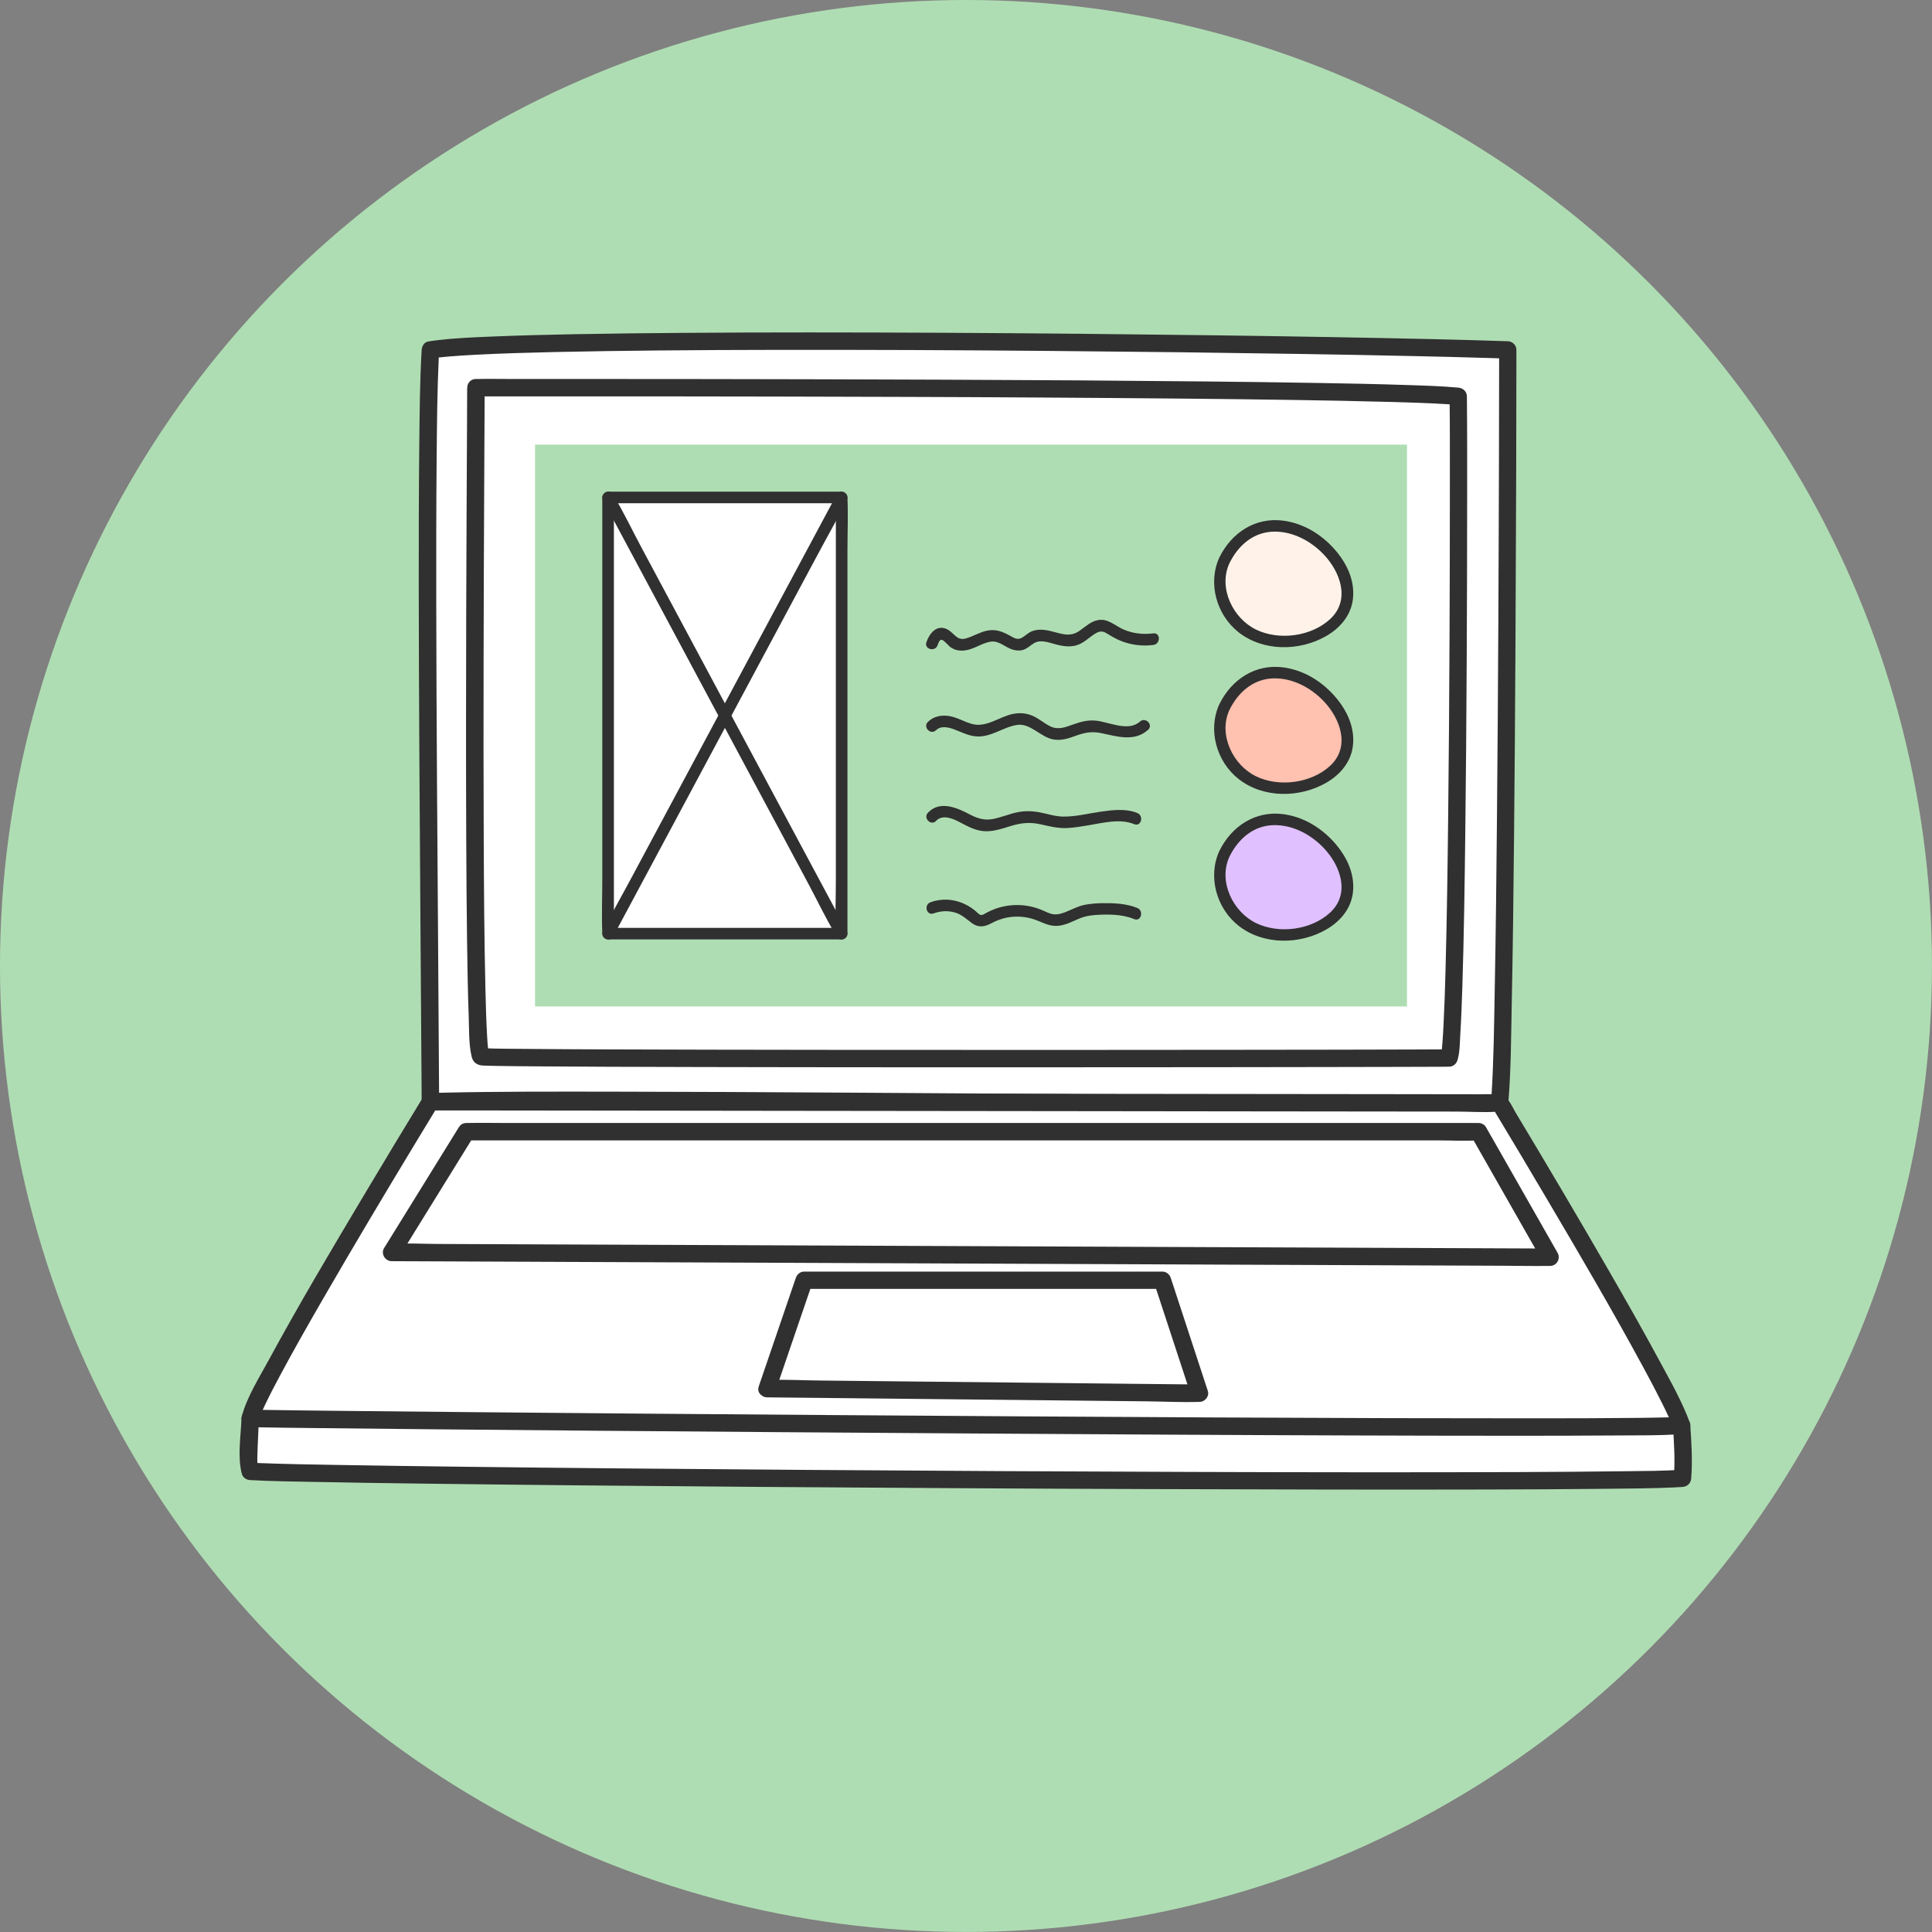 <?xml version="1.0" encoding="UTF-8"?>
<svg id="Layer_1" data-name="Layer 1" xmlns="http://www.w3.org/2000/svg" viewBox="0 0 443.21 443.21">
  <rect x="0" y="0" width="443.21" height="443.21" fill="#808080" stroke="none"/>
  <defs>
    <style>
      .cls-1 {
        fill: #ffc1b0;
      }

      .cls-2 {
        fill: #afddb3;
      }

      .cls-3 {
        fill: #303030;
      }

      .cls-4 {
        fill: #fff;
      }

      .cls-5 {
        fill: #e0c0ff;
      }

      .cls-6 {
        fill: #fff3e9;
      }
    </style>
  </defs>
  <circle class="cls-2" cx="221.6" cy="221.6" r="221.6"/>
  <g>
    <g>
      <g>
        <path class="cls-4" d="M98.74,252.76c-.29-52.59-1.36-149.38,0-172.47,21.11-3.57,200.39-1.62,247.16,0,0,23.09-.29,154.26-1.87,172.74-37.34,1.01-207.94-1.43-245.29-.28Z"/>
        <path class="cls-3" d="M100.74,252.76c-.06-11.67-.15-23.34-.23-35-.1-13.28-.19-26.57-.27-39.85-.08-13.09-.14-26.17-.16-39.26-.02-11.25-.01-22.5.09-33.76.07-7.6.13-15.21.48-22.81.03-.6.06-1.2.09-1.8l-1.46,1.92c.28-.05.56-.08.83-.13s-.6.07-.21.03c.07,0,.15-.02.22-.03.17-.02.34-.04.51-.06.8-.09,1.6-.17,2.4-.23,2.09-.18,4.18-.3,6.28-.41,5.96-.31,11.94-.47,17.91-.61,7.89-.18,15.79-.28,23.69-.36,9.28-.09,18.56-.13,27.85-.14,10.08-.01,20.16,0,30.24.04,10.43.04,20.87.11,31.3.2,10.2.09,20.41.19,30.61.31,9.43.12,18.86.25,28.29.4,8.12.13,16.24.28,24.36.46,6.27.14,12.53.28,18.8.48,1.18.04,2.36.07,3.54.12l-1.99-1.99c0,8.09-.02,16.18-.04,24.27-.03,13.05-.09,26.1-.15,39.15-.08,14.67-.17,29.34-.31,44.01-.12,13.06-.26,26.12-.51,39.18-.15,8.2-.23,16.42-.75,24.6-.03.51-.07,1.02-.11,1.53l1.99-1.99c-11.71.31-23.43.26-35.15.25-17.91-.02-35.82-.12-53.73-.23-20.13-.12-40.27-.26-60.4-.39-18.39-.11-36.77-.21-55.16-.23-12.67-.01-25.34-.05-38.01.24-.95.02-1.89.05-2.84.08-2.56.08-2.57,4.07,0,3.99,11.71-.36,23.43-.31,35.15-.32,17.91,0,35.82.09,53.73.19,20.13.12,40.27.26,60.4.38,18.39.12,36.77.23,55.16.26,12.67.02,25.34.07,38-.18.95-.02,1.89-.04,2.84-.07,1.15-.03,1.9-.89,1.99-1.99.62-7.34.63-14.75.78-22.1.26-12.68.41-25.36.53-38.04.15-14.65.25-29.3.33-43.94.07-13.39.13-26.77.17-40.16.03-8.88.05-17.76.05-26.64,0-.62,0-1.24,0-1.86,0-1.11-.91-1.96-1.99-1.99-5.73-.2-11.47-.34-17.21-.48-7.76-.18-15.52-.33-23.28-.47-9.17-.16-18.34-.3-27.5-.42-10.07-.13-20.14-.24-30.21-.34s-20.86-.17-31.29-.23c-10.3-.05-20.59-.08-30.89-.08-9.52,0-19.05.03-28.57.1-8.26.06-16.52.15-24.78.3-6.46.12-12.92.28-19.37.55-4.13.17-8.28.34-12.38.83-.74.09-1.48.18-2.21.31-.89.15-1.42,1.11-1.46,1.92-.41,7.02-.46,14.06-.54,21.09-.12,10.9-.14,21.79-.13,32.69.01,12.95.07,25.89.14,38.84.07,13.36.17,26.72.26,40.08.09,11.96.18,23.92.25,35.89,0,1.29.02,2.58.02,3.88.01,2.57,4,2.57,3.99,0Z"/>
      </g>
      <g>
        <path class="cls-4" d="M57.4,325.41c-.36,10.41-.62,9.74,0,12.14,24.91,1.38,309.45,3.16,328.58,1.59.37-4.64.21-5.81-.21-12.14"/>
        <path class="cls-3" d="M55.4,325.41c-.14,4.09-.96,8.63.07,12.67.23.88,1.05,1.42,1.92,1.46,4.75.26,9.51.32,14.26.41,8.73.18,17.47.3,26.21.41,11.69.15,23.37.28,35.06.39,13.69.13,27.39.25,41.08.35,14.79.11,29.58.21,44.37.29,14.85.09,29.71.16,44.56.21,13.94.05,27.87.09,41.81.11,12,.02,23.99.02,35.99-.01,9.14-.02,18.29-.06,27.43-.16,5.33-.06,10.67-.08,16-.32.61-.03,1.21-.06,1.82-.11,1.14-.09,1.9-.84,1.99-1.99.32-4.08.06-8.07-.21-12.14-.17-2.55-4.16-2.57-3.99,0,.27,4.08.53,8.06.21,12.14l1.99-1.99c-4.22.34-8.5.31-12.73.37-8.34.12-16.67.16-25.01.2-11.4.04-22.8.05-34.19.05-13.51,0-27.03-.04-40.54-.08-14.72-.05-29.44-.11-44.16-.19-14.9-.08-29.79-.17-44.69-.28-14.09-.1-28.18-.21-42.27-.34-12.26-.11-24.52-.24-36.77-.39-9.51-.12-19.03-.24-28.54-.41-5.82-.1-11.63-.19-17.45-.42-.74-.03-1.48-.06-2.22-.1l1.92,1.46c-.07-.26-.13-.52-.19-.78-.05-.19-.12-.93-.06-.24-.05-.54-.05-1.07-.04-1.61.07-2.99.26-5.99.36-8.98.09-2.57-3.9-2.56-3.99,0h0Z"/>
      </g>
      <g>
        <path class="cls-4" d="M109.16,88.95c0,13.97-1.06,150.86,1.14,153.48,6.01.62,209.56.41,222.11.28,2.21-6.94,2.29-138.56,2.1-151.8-24.75-2.29-225.35-1.96-225.35-1.96Z"/>
        <path class="cls-3" d="M107.17,88.95c0,3.36-.02,6.73-.04,10.09-.03,6.08-.06,12.15-.09,18.23-.04,7.86-.07,15.73-.09,23.59-.03,8.77-.04,17.53-.04,26.3s.01,17.31.05,25.96c.03,7.66.09,15.31.19,22.97.08,5.73.17,11.47.38,17.2.11,2.97-.02,6.24.68,9.15.32,1.33,1.29,1.94,2.63,2.01.85.04,1.7.05,2.54.07,3.4.06,6.79.09,10.19.11,5.34.04,10.67.06,16.01.09,6.8.03,13.6.05,20.4.06,7.86.02,15.71.03,23.57.04,8.49,0,16.97.02,25.46.02s17.39,0,26.08,0c8.47,0,16.95,0,25.42-.01,7.83,0,15.65-.01,23.48-.02,6.78,0,13.57-.02,20.35-.03,5.25,0,10.5-.02,15.74-.03,3.32,0,6.64-.02,9.97-.03.79,0,1.58,0,2.37-.02.9,0,1.66-.62,1.92-1.46.56-1.82.54-3.95.65-5.83.23-3.69.36-7.39.48-11.08.36-11.39.52-22.79.66-34.18.17-13.64.27-27.28.34-40.92.06-12.38.1-24.76.1-37.14,0-7.34.02-14.68-.05-22.02,0-.39,0-.77-.01-1.16-.02-1.15-.91-1.89-1.99-1.99-3.96-.36-7.95-.47-11.92-.6-6.62-.22-13.25-.35-19.87-.46-8.57-.15-17.15-.26-25.72-.35-9.82-.1-19.65-.18-29.47-.25-10.37-.07-20.75-.12-31.12-.16s-20.45-.07-30.67-.1c-9.41-.02-18.83-.04-28.24-.05-7.79,0-15.58-.01-23.37-.01-5.6,0-11.19,0-16.79,0-2.61,0-5.23-.06-7.85,0-.11,0-.22,0-.33,0-2.57,0-2.57,3.99,0,3.99,1.79,0,3.59,0,5.38,0,4.92,0,9.83,0,14.75,0,7.34,0,14.67,0,22.01,0,9.06,0,18.12.02,27.17.04,10.08.02,20.16.05,30.24.08s20.8.08,31.21.15,20.13.13,30.2.23c8.91.08,17.81.18,26.72.32,7.2.11,14.39.24,21.59.44,4.68.13,9.37.26,14.04.56.68.05,1.37.1,2.05.16l-1.99-1.99c.09,6.48.06,12.96.07,19.44,0,11.88-.03,23.75-.08,35.63-.06,13.67-.15,27.34-.31,41.01-.13,11.86-.29,23.73-.61,35.59-.11,4.13-.24,8.26-.45,12.39-.07,1.42-.15,2.84-.26,4.25-.04.53-.09,1.06-.14,1.58-.02.2-.05.4-.07.59.03-.29.07-.39-.02.07-.04.24-.08.48-.16.71l1.92-1.46c-2.93.03-5.86.03-8.8.04-5.83.02-11.66.03-17.49.04-8.05.01-16.1.02-24.15.03-9.49.01-18.97.02-28.46.02-10.27,0-20.55,0-30.82,0s-20.6,0-30.9-.01c-9.56,0-19.12-.02-28.68-.04-8.18-.02-16.36-.04-24.54-.07-6.01-.02-12.02-.05-18.02-.11-3.16-.03-6.33-.02-9.49-.15-.25-.01-.51-.02-.76-.04l1.41.58c.21.26.44,1.1.34.39-.02-.13-.04-.27-.07-.41-.11-.5.06.63,0-.04-.11-1.05-.19-2.1-.25-3.16-.21-3.58-.3-7.17-.39-10.76-.27-11.43-.34-22.86-.39-34.29-.06-13.95-.06-27.89-.03-41.84.02-12.64.07-25.27.13-37.91.04-7.61.09-15.22.11-22.82,0-.41,0-.82,0-1.23,0-2.57-3.99-2.57-3.99,0Z"/>
      </g>
      <g>
        <path class="cls-4" d="M98.74,252.76s-39.04,63.84-41.35,72.64c26.97.54,320.65,2.9,328.36,1.59-4.5-12.41-41.73-73.96-41.73-73.96l-245.29-.28Z"/>
        <path class="cls-3" d="M97.02,251.76c-4.52,7.39-8.98,14.81-13.42,22.25-7.5,12.57-14.99,25.16-21.97,38.03-2.19,4.04-4.95,8.36-6.15,12.84-.34,1.27.63,2.5,1.92,2.52,5,.1,10.01.15,15.01.21,9.1.1,18.2.19,27.3.28,12.09.11,24.19.22,36.28.32,14.09.12,28.18.23,42.26.33,15.05.11,30.11.22,45.16.31,15.05.1,30.1.19,45.15.27,13.9.07,27.79.14,41.69.18,11.77.04,23.55.07,35.32.07,8.62,0,17.25,0,25.87-.07,4.44-.03,8.9.02,13.34-.24.51-.03,1.01-.07,1.52-.16,1.01-.17,1.73-1.52,1.39-2.45-1.78-4.86-4.4-9.46-6.85-14-3.77-7-7.7-13.9-11.67-20.79-7.02-12.18-14.18-24.28-21.42-36.33-.94-1.56-1.9-4.21-3.97-4.3-1.47-.06-2.96,0-4.43,0-7.64,0-15.28-.02-22.92-.03-12.22-.01-24.45-.03-36.67-.04-14.82-.02-29.63-.03-44.45-.05s-30.82-.03-46.24-.05c-14.06-.02-28.12-.03-42.18-.05l-31.82-.04-15.64-.02h-.68c-2.57,0-2.57,3.99,0,3.99,2.19,0,4.38,0,6.56,0,5.95,0,11.91.01,17.86.02,8.81,0,17.61.02,26.42.03,10.69.01,21.38.02,32.08.04,11.76.01,23.53.03,35.29.04s23.75.03,35.63.04c11.08.01,22.15.03,33.23.04l28.08.03c6.73,0,13.46.02,20.19.02,3.14,0,6.4.26,9.53.01.14-.01.28,0,.42,0l-1.72-.99c4.3,7.12,8.56,14.27,12.78,21.43,7.46,12.64,14.89,25.31,21.88,38.22,1.51,2.78,2.99,5.58,4.4,8.41.53,1.06,1.04,2.12,1.53,3.19.16.34.52,1.17.53,1.2-.01-.03.29.73.4,1.03l1.39-2.45c.93-.15-.19,0-.6.02-.69.04-1.37.06-2.06.08-2.29.06-4.58.09-6.86.12-7.76.08-15.52.1-23.27.1-11.14,0-22.29-.01-33.43-.04-13.5-.04-27-.1-40.5-.16-14.77-.07-29.55-.16-44.32-.25s-30.27-.2-45.4-.31-28.82-.21-43.23-.33c-12.61-.1-25.23-.21-37.84-.33-9.89-.09-19.78-.19-29.68-.29-6.09-.07-12.18-.13-18.26-.23-.79-.01-1.58-.03-2.38-.04l1.92,2.52c.16-.58.38-1.15.61-1.71.12-.3-.15.34.07-.17.08-.19.16-.37.25-.56.2-.44.4-.88.61-1.31,1.05-2.2,2.18-4.36,3.33-6.51,3.21-6,6.59-11.92,9.99-17.81,7.01-12.13,14.19-24.16,21.44-36.14,1.61-2.66,3.21-5.31,4.83-7.96,1.34-2.2-2.11-4.2-3.44-2.01Z"/>
      </g>
      <g>
        <polygon class="cls-4" points="175.98 318.56 184.48 293.69 266.66 293.69 275.16 319.59 175.98 318.56"/>
        <path class="cls-3" d="M177.9,319.09c2.48-7.25,4.96-14.5,7.43-21.75.36-1.04.71-2.08,1.07-3.12l-1.92,1.46h82.18l-1.92-1.46c2.48,7.57,4.97,15.14,7.45,22.71.35,1.07.7,2.13,1.05,3.2l1.92-2.52c-3.3-.03-6.59-.07-9.89-.1-7.87-.08-15.74-.16-23.62-.25-9.56-.1-19.13-.2-28.69-.3-8.24-.09-16.48-.17-24.72-.26-4.02-.04-8.08-.26-12.09-.13-.06,0-.12,0-.17,0-2.57-.03-2.57,3.96,0,3.99,3.3.03,6.59.07,9.89.1,7.87.08,15.74.16,23.62.25,9.56.1,19.13.2,28.69.3l24.72.26c4.02.04,8.08.26,12.09.13.06,0,.12,0,.17,0,1.25.01,2.33-1.29,1.92-2.52-2.48-7.57-4.97-15.14-7.45-22.71-.35-1.07-.7-2.13-1.05-3.2-.28-.84-1.02-1.46-1.92-1.46h-82.18c-.92,0-1.64.63-1.92,1.46-2.48,7.25-4.96,14.5-7.43,21.75-.36,1.04-.71,2.08-1.07,3.12-.83,2.43,3.02,3.48,3.85,1.06Z"/>
      </g>
      <g>
        <polygon class="cls-4" points="106.97 259.62 89.83 287.33 355.62 288.42 339.21 259.62 106.97 259.62"/>
        <path class="cls-3" d="M105.25,258.61c-5,8.09-10.01,16.18-15.01,24.27-.71,1.15-1.42,2.29-2.13,3.44-.8,1.3.24,2.99,1.72,3,2.38,0,4.77.02,7.15.03l19.28.08c9.57.04,19.13.08,28.7.12,11.59.05,23.18.1,34.77.14,12.78.05,25.56.11,38.35.16,12.81.05,25.63.11,38.44.16,12.03.05,24.06.1,36.09.15,10.1.04,20.2.08,30.29.12l21.93.09c3.44.01,6.89.09,10.32.04.15,0,.3,0,.45,0,1.53,0,2.47-1.69,1.72-3-4.79-8.4-9.57-16.81-14.36-25.21-.68-1.2-1.36-2.39-2.05-3.59-.35-.61-1.03-.99-1.72-.99H116.39c-3.01,0-6.03-.07-9.04,0-.13,0-.26,0-.38,0-2.57,0-2.57,3.99,0,3.99h222.82c2.99,0,6.05.18,9.04,0,.13,0,.26,0,.38,0l-1.72-.99c4.79,8.4,9.57,16.81,14.36,25.21.68,1.2,1.36,2.39,2.05,3.59l1.72-3c-2.38,0-4.77-.02-7.15-.03l-19.28-.08c-9.57-.04-19.13-.08-28.7-.12-11.59-.05-23.18-.1-34.77-.14l-38.35-.16c-12.81-.05-25.63-.11-38.44-.16-12.03-.05-24.06-.1-36.09-.15-10.1-.04-20.2-.08-30.29-.12l-21.93-.09c-3.42-.01-6.9-.21-10.32-.04-.15,0-.3,0-.45,0l1.72,3c5-8.09,10.01-16.18,15.01-24.27.71-1.15,1.42-2.29,2.13-3.44,1.35-2.19-2.1-4.19-3.44-2.01Z"/>
      </g>
    </g>
    <rect class="cls-2" x="122.74" y="102" width="200.03" height="128.89"/>
    <g>
      <g>
        <path class="cls-6" d="M280.89,128.52c-2.6,5.4-.29,12.43,4.6,15.89,4.9,3.46,11.73,3.51,17.11.86,2.29-1.13,4.42-2.78,5.57-5.06,1.6-3.15,1.05-7.09-.72-10.15h0c-5.95-10.31-20.54-14.06-26.57-1.55Z"/>
        <path class="cls-3" d="M279.74,127.85c-2.73,5.92-.68,13.19,4.39,17.19,5.68,4.47,14.04,4.38,20.16.84,3.14-1.82,5.58-4.66,6.06-8.34.45-3.47-.75-6.87-2.73-9.68-3.1-4.38-7.85-7.72-13.24-8.42-6.41-.84-11.85,2.76-14.64,8.42-.75,1.53,1.54,2.88,2.3,1.34,2-4.06,5.47-7.15,10.18-7.24,4.33-.08,8.45,2.12,11.4,5.19,3.84,3.99,6.23,10.48,1.55,14.84-4.33,4.03-11.7,5-16.99,2.46s-8.78-9.53-6.14-15.25c.71-1.54-1.58-2.9-2.3-1.34Z"/>
      </g>
      <g>
        <path class="cls-1" d="M280.89,162.18c-2.6,5.4-.29,12.43,4.6,15.89,4.9,3.46,11.73,3.51,17.11.86,2.29-1.13,4.42-2.78,5.57-5.06,1.6-3.15,1.05-7.09-.72-10.15h0c-5.95-10.31-20.54-14.06-26.57-1.55Z"/>
        <path class="cls-3" d="M279.74,161.51c-2.73,5.92-.68,13.19,4.39,17.19,5.68,4.47,14.04,4.38,20.16.84,3.14-1.82,5.58-4.66,6.06-8.34.45-3.47-.75-6.87-2.73-9.68-3.1-4.38-7.85-7.72-13.24-8.42-6.41-.84-11.85,2.76-14.64,8.42-.75,1.53,1.54,2.88,2.3,1.34,2-4.06,5.47-7.15,10.18-7.24,4.33-.08,8.45,2.12,11.4,5.19,3.84,3.99,6.23,10.48,1.55,14.84-4.33,4.03-11.7,5-16.99,2.46s-8.78-9.53-6.14-15.25c.71-1.54-1.58-2.9-2.3-1.34Z"/>
      </g>
      <g>
        <path class="cls-5" d="M280.89,195.85c-2.6,5.4-.29,12.43,4.6,15.89,4.9,3.46,11.73,3.51,17.11.86,2.29-1.13,4.42-2.78,5.57-5.06,1.6-3.15,1.05-7.09-.72-10.15h0c-5.95-10.31-20.54-14.06-26.57-1.55Z"/>
        <path class="cls-3" d="M279.74,195.18c-2.73,5.92-.68,13.19,4.39,17.19,5.68,4.47,14.04,4.38,20.16.84,3.14-1.82,5.58-4.66,6.06-8.34.45-3.47-.75-6.87-2.73-9.68-3.1-4.38-7.85-7.72-13.24-8.42-6.41-.84-11.85,2.76-14.64,8.42-.75,1.53,1.54,2.88,2.3,1.34,2-4.06,5.47-7.15,10.18-7.24,4.33-.08,8.45,2.12,11.4,5.19,3.84,3.99,6.23,10.48,1.55,14.84-4.33,4.03-11.7,5-16.99,2.46s-8.78-9.53-6.14-15.25c.71-1.54-1.58-2.9-2.3-1.34Z"/>
      </g>
    </g>
    <g>
      <path class="cls-3" d="M215.09,148.02c.24-.68.53-1.64,1.31-1.08.71.51,1.18,1.27,1.95,1.73,1.4.83,3.03.69,4.51.17s2.94-1.45,4.52-1.65c1.77-.23,3.2,1.26,4.8,1.8.78.26,1.65.34,2.45.12,1.01-.28,1.67-1.01,2.54-1.54,1.58-.96,3.48-.14,5.12.28,1.74.45,3.54.7,5.24-.02,1.53-.65,2.62-1.91,4.07-2.67.99-.52,1.66-.27,2.58.31.99.62,1.98,1.18,3.06,1.6,2.32.91,4.87,1.21,7.34.89,1.68-.21,1.7-2.87,0-2.66-2.34.29-4.69.05-6.86-.9-1.92-.84-3.5-2.53-5.76-2.16-1.73.28-2.98,1.56-4.37,2.51-1.76,1.21-3.35.88-5.3.35-1.79-.49-3.71-.99-5.52-.3-.96.36-1.6,1.13-2.49,1.58s-1.69-.05-2.47-.48c-1.72-.95-3.26-1.62-5.25-1.25-1.76.33-3.29,1.35-5,1.82-2.17.6-2.7-1.42-4.44-2.18-2.34-1.01-3.91,1.07-4.6,3.03-.57,1.62,2,2.31,2.56.71h0Z"/>
      <path class="cls-3" d="M214.75,167.51c1.1-1.09,2.81-.68,4.11-.2,1.73.64,3.32,1.52,5.21,1.63,3.34.19,6.01-2.12,9.19-2.63s5.43,2.88,8.55,3.35c1.75.26,3.39-.28,5.01-.88,2-.73,3.68-1.04,5.79-.6,3.64.76,7.65,2.07,10.77-.76,1.27-1.15-.61-3.03-1.88-1.88-2.65,2.4-7.1.08-10.09-.22-1.87-.19-3.57.27-5.3.9s-3.38,1.26-5.12.43c-1.4-.67-2.57-1.75-3.99-2.39-1.49-.68-3.03-.8-4.63-.48-3.1.62-6.06,3.19-9.35,2.31-1.84-.49-3.46-1.56-5.36-1.84-1.76-.25-3.51.08-4.8,1.37-1.21,1.21.67,3.09,1.88,1.88h0Z"/>
      <path class="cls-3" d="M214.75,188.3c1.39-1.45,3.62-.61,5.14.17,1.91.98,3.72,2.08,5.93,2.21,2.06.12,4.06-.58,6-1.17,2.34-.72,4.37-.96,6.78-.43,2.04.45,4.05.98,6.16.88,1.67-.08,3.33-.37,4.97-.64,3.3-.55,7.24-1.59,10.47-.25,1.58.65,2.27-1.92.71-2.56-2.59-1.07-5.61-.7-8.31-.32-2.88.4-5.79,1.18-8.7,1.14-1.86-.03-3.63-.64-5.44-.98s-3.53-.36-5.32.04-3.59,1.17-5.45,1.51-3.51-.16-5.19-1.05c-2.93-1.55-6.86-3.3-9.62-.42-1.19,1.24.69,3.12,1.88,1.88h0Z"/>
      <path class="cls-3" d="M214.16,209.55c1.59-.58,3.24-.69,4.88-.22s2.64,1.51,3.96,2.47c1.46,1.06,2.88.83,4.39.02,1.61-.86,3.34-1.41,5.18-1.52,1.74-.1,3.46.15,5.09.76s3.17,1.5,5.05,1.33,3.46-1.1,5.15-1.78c1.09-.43,2.22-.61,3.38-.7,2.89-.21,6.23-.2,8.95.94,1.58.66,2.27-1.92.71-2.56-2.45-1.02-5.4-1.13-8.01-1.1-1.35.02-2.72.12-4.05.38-1.58.31-2.97,1.11-4.46,1.68-.87.33-1.78.61-2.73.48s-1.74-.59-2.58-.94c-1.67-.71-3.44-1.1-5.26-1.16s-3.54.2-5.2.76c-.82.28-1.61.63-2.38,1.04-.32.17-.75.51-1.13.48-.45-.03-.85-.52-1.17-.79-2.89-2.52-6.81-3.46-10.47-2.14-1.6.58-.91,3.15.71,2.56h0Z"/>
    </g>
    <g>
      <g>
        <rect class="cls-4" x="139.5" y="114.13" width="53.58" height="100.06"/>
        <path class="cls-3" d="M193.08,212.86h-53.58l1.33,1.33v-62.77c0-8.31,0-16.62,0-24.94v-8.29c0-1.24.2-2.67,0-3.9,0-.05,0-.12,0-.17l-1.33,1.33h53.58l-1.33-1.33v9.98c0,7.94,0,15.89,0,23.83s0,19.3,0,28.95v24.94c0,4.05-.18,8.14,0,12.19,0,.06,0,.11,0,.17,0,1.71,2.66,1.71,2.66,0v-9.98c0-7.94,0-15.89,0-23.83s0-19.3,0-28.95c0-8.31,0-16.62,0-24.94,0-4.05.18-8.14,0-12.19,0-.06,0-.11,0-.17,0-.72-.61-1.33-1.33-1.33h-53.58c-.72,0-1.33.61-1.33,1.33,0,3.33,0,6.65,0,9.98,0,7.94,0,15.89,0,23.83s0,19.3,0,28.95v24.94c0,4.05-.18,8.14,0,12.19,0,.06,0,.11,0,.17,0,.72.61,1.33,1.33,1.33h53.58c1.71,0,1.71-2.66,0-2.66Z"/>
      </g>
      <g>
        <line class="cls-6" x1="139.5" y1="114.13" x2="193.08" y2="214.19"/>
        <path class="cls-3" d="M138.35,114.8c1.77,3.31,3.55,6.62,5.32,9.93,4.26,7.95,8.52,15.91,12.78,23.86,5.17,9.66,10.35,19.33,15.52,28.99,4.46,8.32,8.91,16.64,13.37,24.97,2.16,4.03,4.14,8.23,6.5,12.14.03.06.06.12.09.17.81,1.51,3.1.17,2.3-1.34-1.77-3.31-3.55-6.62-5.32-9.93-4.26-7.95-8.52-15.91-12.78-23.86-5.17-9.66-10.35-19.33-15.52-28.99-4.46-8.32-8.91-16.64-13.37-24.97-2.16-4.03-4.14-8.23-6.5-12.14-.03-.06-.06-.12-.09-.17-.81-1.51-3.1-.17-2.3,1.34h0Z"/>
      </g>
      <g>
        <line class="cls-6" x1="193.08" y1="114.13" x2="139.5" y2="214.19"/>
        <path class="cls-3" d="M191.93,113.46c-1.77,3.31-3.55,6.62-5.32,9.93-4.26,7.95-8.52,15.91-12.78,23.86-5.17,9.66-10.35,19.33-15.52,28.99-4.46,8.32-8.91,16.64-13.37,24.97-2.16,4.04-4.46,8.04-6.5,12.14-.03.06-.06.12-.09.17-.81,1.51,1.49,2.85,2.3,1.34,1.77-3.31,3.55-6.62,5.32-9.93,4.26-7.95,8.52-15.91,12.78-23.86,5.17-9.66,10.35-19.33,15.52-28.99,4.46-8.32,8.91-16.64,13.37-24.97,2.16-4.04,4.46-8.04,6.5-12.14.03-.06.06-.12.09-.17.81-1.51-1.49-2.85-2.3-1.34h0Z"/>
      </g>
    </g>
  </g>
</svg>